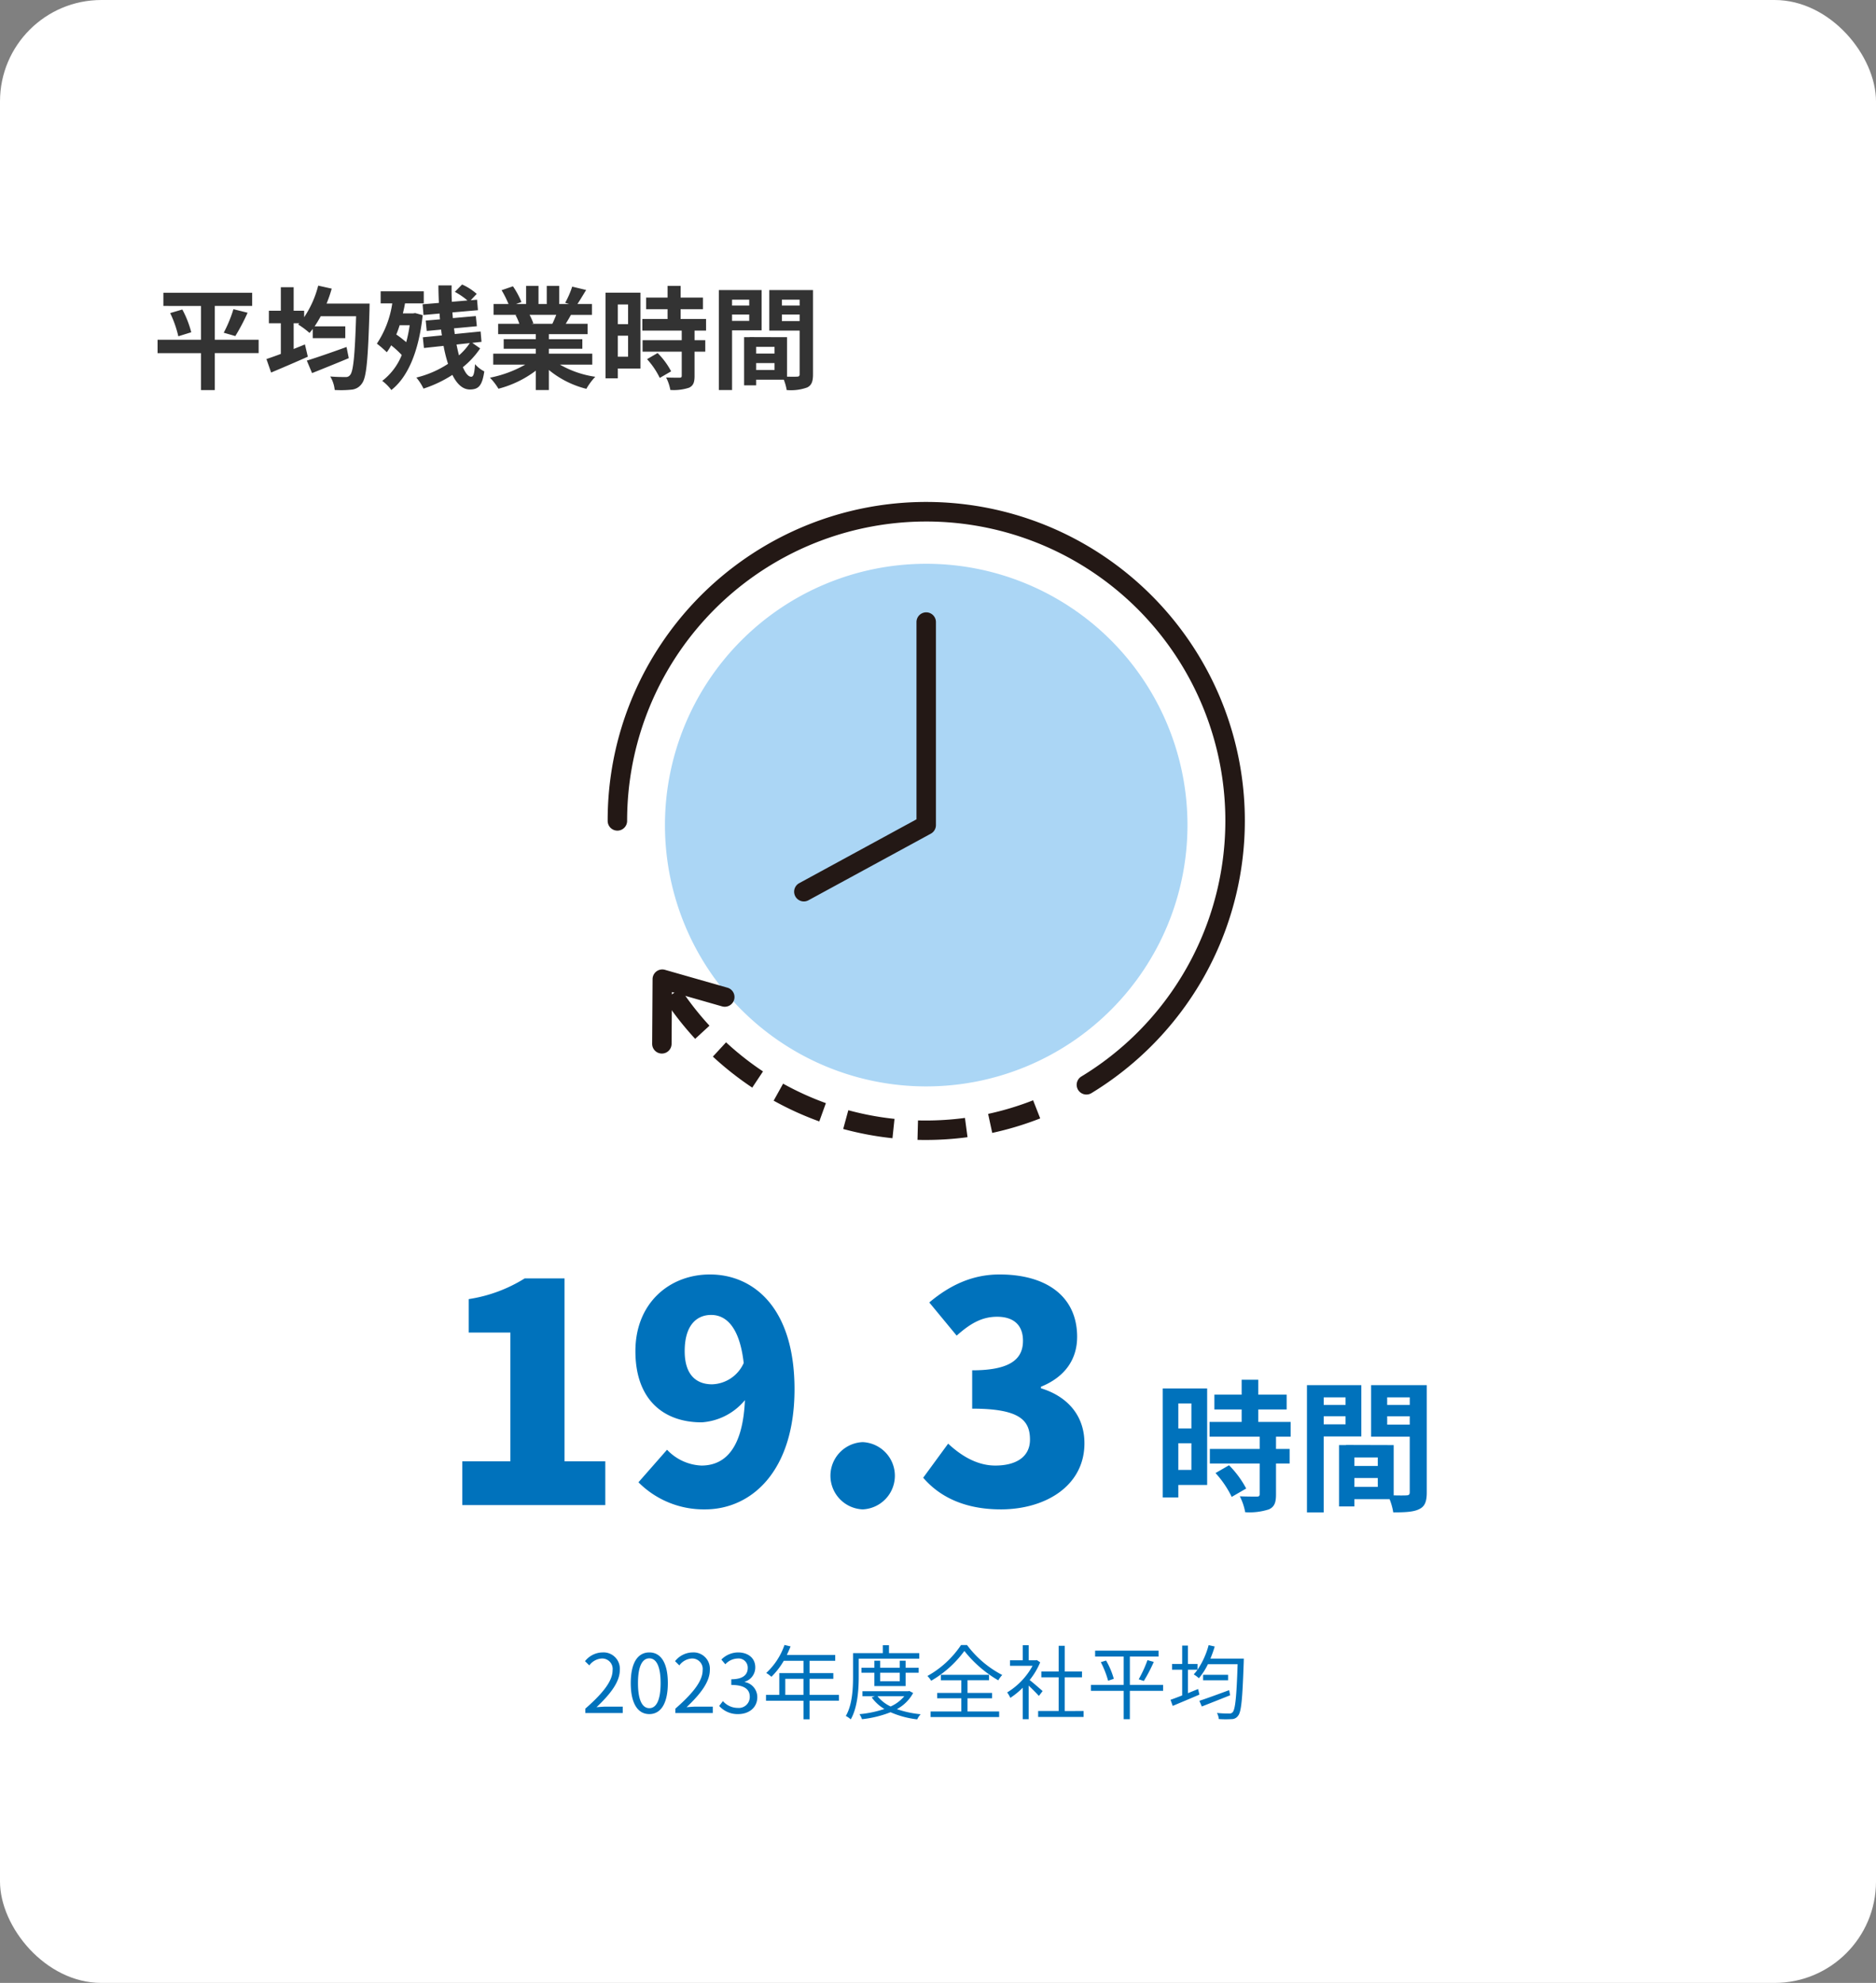 <svg xmlns="http://www.w3.org/2000/svg" xmlns:xlink="http://www.w3.org/1999/xlink" width="370" height="391" viewBox="0 0 370 391">
  <rect x="0" y="0" width="370" height="391" fill="#808080" stroke="none"/>
  <defs>
    <clipPath id="clip-path">
      <rect id="長方形_80463" data-name="長方形 80463" width="125.651" height="125.784" fill="none"/>
    </clipPath>
  </defs>
  <g id="recruit_numeral_05" transform="translate(-10 -3813)">
    <rect id="megamenu-pickup-img-01_2x" data-name="megamenu-pickup-img-01@2x" width="370" height="391" rx="20" transform="translate(10 3813)" fill="#fff"/>
    <path id="パス_39579" data-name="パス 39579" d="M21.01,17.992H12.364V11.326h7.37V8.73H2.222v2.6H9.636v6.666H1.078v2.64H9.636v7.282h2.728V20.632H21.01ZM3.564,12.734A21.63,21.63,0,0,1,5.17,17.31l2.552-.792a20.068,20.068,0,0,0-1.76-4.488Zm12.848,4.532a39.377,39.377,0,0,0,2.42-4.6l-2.794-.7a26.069,26.069,0,0,1-1.914,4.642Zm21.934,2.156c-2.86,1.034-5.9,2.09-7.832,2.684l1.034,2.464c2.09-.836,4.774-1.914,7.238-2.948Zm-3.938-8.558A25.832,25.832,0,0,0,35.42,7.916l-2.662-.594a19.819,19.819,0,0,1-2.772,6.226V12.272H27.918V7.63h-2.53v4.642H23.034v2.464h2.354v6.05c-1.056.4-2.046.748-2.838,1.012l.924,2.662c2.09-.88,4.774-2.024,7.238-3.124l-.572-2.42c-.726.308-1.474.594-2.222.9V14.736H29.04l-.242.242a16.081,16.081,0,0,1,2.244,1.672c.22-.242.418-.506.638-.792v1.826H38.1V15.352h-6.05c.418-.616.814-1.276,1.21-2h6.974c-.242,7.722-.55,10.912-1.188,11.594a1,1,0,0,1-.9.4c-.572,0-1.738,0-3.014-.11a6.342,6.342,0,0,1,.88,2.662,19.7,19.7,0,0,0,3.322-.066A2.735,2.735,0,0,0,41.4,26.594c.88-1.166,1.188-4.686,1.474-14.476,0-.352.022-1.254.022-1.254ZM50.8,15.132a28.025,28.025,0,0,1-.682,3.344,22.113,22.113,0,0,0-1.958-1.518c.242-.572.462-1.188.66-1.826Zm1.078-2.4-.418.066h-2c.154-.638.308-1.32.418-1.98h3.7V8.444H45.078V10.82h2.288a19.415,19.415,0,0,1-3.036,7.942,21.7,21.7,0,0,1,1.958,1.694,10.3,10.3,0,0,0,.858-1.364,17.709,17.709,0,0,1,2.09,1.914,12.078,12.078,0,0,1-3.85,5.1,8.763,8.763,0,0,1,1.8,1.8c3.234-2.53,5.412-7.546,6.182-14.762Zm10.78,5.918a12.127,12.127,0,0,1-2.134,2.42c-.176-.66-.33-1.364-.484-2.134Zm.484-.044,1.826-.2-.176-2.046-5.1.506c-.044-.352-.088-.748-.154-1.122l4.51-.418-.2-2-4.532.4c-.022-.374-.066-.748-.088-1.122l5.038-.44-.176-2.068-1.254.11L64.02,8.95A11.026,11.026,0,0,0,61.138,7.1l-1.43,1.452a13.711,13.711,0,0,1,2.486,1.694l-3.08.264c-.044-1.078-.066-2.156-.044-3.234h-2.6c0,1.144.044,2.288.088,3.454L53.35,11l.176,2.112,3.168-.286c.022.4.044.77.088,1.144l-2.816.242.2,2.046L57,15.99c.044.374.088.77.154,1.144l-3.762.374.22,2.112,3.872-.418a27.774,27.774,0,0,0,.88,3.542,20.03,20.03,0,0,1-6.248,2.706,9.907,9.907,0,0,1,1.408,2.178,24.11,24.11,0,0,0,5.7-2.706C60.1,26.7,61.248,27.8,62.656,27.8c1.76,0,2.442-.77,2.86-3.564a6.009,6.009,0,0,1-1.826-1.43c-.11,1.87-.33,2.486-.748,2.486-.572,0-1.144-.7-1.65-1.892a16.689,16.689,0,0,0,3.41-3.7Zm16.566-5.522c-.242.594-.506,1.232-.77,1.76H74.822l.374-.066a11.819,11.819,0,0,0-.748-1.694ZM86.812,22.9V20.742H78.254v-.968h6.6V17.882h-6.6v-.99h7.634V14.846H81.576c.33-.528.682-1.122,1.034-1.76h4.136V10.952h-2.86c.506-.77,1.1-1.76,1.716-2.772l-2.75-.66a17.722,17.722,0,0,1-1.386,3.19l.792.242H80.3V7.366H77.836v3.586H76.208V7.366H73.766v3.586h-2l1.078-.4a16.647,16.647,0,0,0-1.672-3.1l-2.244.77a19.72,19.72,0,0,1,1.364,2.728H67.342v2.134h4.6l-.264.044a9.887,9.887,0,0,1,.748,1.716h-4.18v2.046H75.68v.99H69.344v1.892H75.68v.968h-8.4V22.9H73.59a23.113,23.113,0,0,1-6.952,2.574A12.2,12.2,0,0,1,68.31,27.65a20.869,20.869,0,0,0,7.37-3.564v3.828h2.574v-3.96a18.779,18.779,0,0,0,7.392,3.718,12.306,12.306,0,0,1,1.76-2.376,19.654,19.654,0,0,1-6.974-2.4ZM93.874,11.04v3.872H91.85V11.04Zm-2.024,10.3V17.2h2.024v4.136ZM96.316,8.708H89.43V25.6h2.42V23.668h4.466Zm1.3,13.112a15.477,15.477,0,0,1,2.508,3.7l2.244-1.3A15.18,15.18,0,0,0,99.7,20.61Zm11.638-5.632V13.9h-5.016V11.964h4.4V9.676h-4.4V7.366h-2.574v2.31H97.438v2.288h4.224V13.9H96.69v2.288h7.766V18.08H96.734v2.266h7.722v4.73c0,.308-.11.4-.462.4-.33,0-1.562,0-2.618-.044a8.824,8.824,0,0,1,.836,2.464,9.74,9.74,0,0,0,3.674-.44c.858-.4,1.1-1.056,1.1-2.31v-4.8H109.1V18.08h-2.112V16.188Zm8.514-6.094V11.26h-3.388V10.094Zm-3.388,4.18V13.02h3.388v1.254Zm5.83,1.87V8.2h-8.426V27.914h2.6V16.144Zm4-1.826v-1.3h3.5v1.3Zm3.5-4.224V11.26h-3.5V10.094Zm-8.58,13.86V22.59h3.63v1.364Zm3.63-3.234h-3.63V19.4h3.63ZM130.35,8.2h-8.624v7.986h5.984v8.6c0,.352-.132.484-.528.484-.286.022-1.1.022-1.958,0V17.486l-7.392-.022v.022h-1.078v9.5h2.376V25.868h5.456a9.686,9.686,0,0,1,.572,2.046,9.505,9.505,0,0,0,4.026-.506c.88-.418,1.166-1.188,1.166-2.6Z" transform="translate(40 3862)" fill="#333"/>
    <g id="グループ_9828" data-name="グループ 9828" transform="translate(-170.5 1615.784)">
      <path id="パス_39578" data-name="パス 39578" d="M7.476,12.96v4.928H4.9V12.96ZM4.9,26.064V20.8H7.476v5.264ZM10.584,9.992H1.82V31.5H4.9V29.032h5.684ZM12.236,26.68a19.7,19.7,0,0,1,3.192,4.7l2.856-1.652A19.32,19.32,0,0,0,14.9,25.14Zm14.812-7.168V16.6H20.664V14.136h5.6V11.224h-5.6V8.284H17.388v2.94H12.012v2.912h5.376V16.6H11.06v2.912h9.884V21.92H11.116V24.8h9.828v6.02c0,.392-.14.5-.588.5-.42,0-1.988,0-3.332-.056a11.231,11.231,0,0,1,1.064,3.136,12.4,12.4,0,0,0,4.676-.56c1.092-.5,1.4-1.344,1.4-2.94V24.8h2.688V21.92H24.164V19.512Zm10.836-7.756V13.24H33.572V11.756Zm-4.312,5.32v-1.6h4.312v1.6Zm7.42,2.38V9.348H30.268V34.436h3.3V19.456Zm5.1-2.324V15.48H50.54v1.652Zm4.452-5.376V13.24H46.088V11.756ZM39.62,29.4V27.66h4.62V29.4Zm4.62-4.116H39.62V23.6h4.62ZM53.9,9.348H42.924V19.512H50.54V30.46c0,.448-.168.616-.672.616-.364.028-1.4.028-2.492,0V21.164l-9.408-.028v.028H36.6v12.1H39.62V31.832h6.944a12.329,12.329,0,0,1,.728,2.6c2.408,0,4.032-.084,5.124-.644,1.12-.532,1.484-1.512,1.484-3.3Z" transform="translate(408 2461)" fill="#0072bc"/>
      <path id="パス_39577" data-name="パス 39577" d="M4.68,70h28.2V61.36H24.84V25.3H16.98A29.076,29.076,0,0,1,5.94,29.38v6.6h8.22V61.36H4.68ZM48.54,39.64c0-5.16,2.4-7.14,5.22-7.14,2.76,0,5.58,2.1,6.42,9.48a7.065,7.065,0,0,1-6.24,4.2C50.94,46.18,48.54,44.44,48.54,39.64Zm4.02,31.2c9.12,0,17.64-7.5,17.64-23.7S61.98,24.52,53.52,24.52c-7.98,0-14.7,5.64-14.7,15.12,0,9.6,5.58,14.04,13.08,14.04a12.112,12.112,0,0,0,8.52-4.38C60,58.96,56.4,62.2,51.84,62.2a9.871,9.871,0,0,1-6.78-3.12L39.42,65.5A18.155,18.155,0,0,0,52.56,70.84Zm31.08,0a6.636,6.636,0,0,0,0-13.26,6.636,6.636,0,0,0,0,13.26Zm27.24,0c8.88,0,16.5-4.68,16.5-13.02,0-5.76-3.66-9.36-8.58-10.86v-.3c4.74-1.92,7.14-5.4,7.14-9.84,0-7.98-6.06-12.3-15.3-12.3-5.28,0-9.72,2.04-13.86,5.52l5.4,6.54c2.7-2.4,4.98-3.72,7.98-3.72,3.3,0,5.1,1.68,5.1,4.74,0,3.54-2.4,5.82-10.02,5.82v7.56c9.36,0,11.4,2.28,11.4,6.12,0,3.36-2.7,5.1-6.84,5.1-3.48,0-6.6-1.8-9.3-4.32L95.58,64.6C98.82,68.38,103.8,70.84,110.88,70.84Z" transform="translate(267 2424)" fill="#0072bc"/>
    </g>
    <path id="パス_39576" data-name="パス 39576" d="M31.944,19H39.32V17.736H36.072c-.592,0-1.312.064-1.92.112,2.752-2.608,4.592-4.992,4.592-7.328a3.218,3.218,0,0,0-3.408-3.472A4.486,4.486,0,0,0,31.88,8.776l.848.832a3.284,3.284,0,0,1,2.432-1.36,2.062,2.062,0,0,1,2.16,2.32c0,2.016-1.7,4.352-5.376,7.568Zm12.624.208c2.224,0,3.648-2.032,3.648-6.112,0-4.064-1.424-6.048-3.648-6.048-2.24,0-3.664,1.968-3.664,6.048S42.328,19.208,44.568,19.208Zm0-1.168c-1.344,0-2.24-1.488-2.24-4.944,0-3.424.9-4.88,2.24-4.88,1.328,0,2.224,1.456,2.224,4.88C46.792,16.552,45.9,18.04,44.568,18.04ZM49.7,19H57.08V17.736H53.832c-.592,0-1.312.064-1.92.112C54.664,15.24,56.5,12.856,56.5,10.52A3.218,3.218,0,0,0,53.1,7.048,4.486,4.486,0,0,0,49.64,8.776l.848.832a3.284,3.284,0,0,1,2.432-1.36,2.062,2.062,0,0,1,2.16,2.32c0,2.016-1.7,4.352-5.376,7.568Zm12.4.208c2.08,0,3.76-1.248,3.76-3.344a3.017,3.017,0,0,0-2.48-2.976v-.064a2.929,2.929,0,0,0,2.08-2.832c0-1.856-1.44-2.944-3.408-2.944a4.7,4.7,0,0,0-3.28,1.408l.784.928a3.424,3.424,0,0,1,2.432-1.136A1.8,1.8,0,0,1,63.976,10.1c0,1.264-.832,2.24-3.248,2.24v1.12c2.7,0,3.648.944,3.648,2.336a2.163,2.163,0,0,1-2.384,2.192,3.877,3.877,0,0,1-2.912-1.344l-.736.96A4.855,4.855,0,0,0,62.1,19.208Zm9.28-3.792V12.248h3.584v3.168Zm10.576,0H76.168V12.248h4.688v-1.12H76.168V8.7h5.056V7.544H71.688c.256-.544.512-1.12.736-1.68l-1.2-.288a13.54,13.54,0,0,1-3.6,5.52,7.364,7.364,0,0,1,1.024.752A14.783,14.783,0,0,0,71.08,8.7h3.888v2.432H70.2v4.288H67.576v1.152h7.392v3.664h1.2V16.568H81.96ZM97.8,8.28V7.192H91.832V5.624H90.616V7.192H84.744v4.576c0,2.3-.112,5.536-1.424,7.808a4.6,4.6,0,0,1,.976.672c1.376-2.416,1.568-6.016,1.568-8.48V8.28Zm-3.84,2.768v1.68H90.088v-1.68Zm1.152,2.64v-2.64h2.576v-.976H95.112V8.68H93.96v1.392H90.088V8.68H88.952v1.392H86.408v.976h2.544v2.64Zm-.256,1.984a7.353,7.353,0,0,1-2.7,2.032,7.167,7.167,0,0,1-2.592-2.032Zm.992-1.024-.208.048H86.6v.976h2.464l-.64.24A8.051,8.051,0,0,0,90.936,18.2a21.7,21.7,0,0,1-4.928,1.024,4.111,4.111,0,0,1,.5.992,21.671,21.671,0,0,0,5.632-1.376A18.251,18.251,0,0,0,97.4,20.248a3.527,3.527,0,0,1,.688-1.008,20.346,20.346,0,0,1-4.7-1.008A7.9,7.9,0,0,0,96.6,15.048ZM106.04,5.592a19.084,19.084,0,0,1-6.624,6.1,4.878,4.878,0,0,1,.736.944A21.352,21.352,0,0,0,106.7,6.76a23.746,23.746,0,0,0,6.688,5.792,5.308,5.308,0,0,1,.784-1.056,20.324,20.324,0,0,1-6.944-5.9Zm1.28,10.5h4.848V15.032H107.32v-2.5h4.24V11.464h-9.5v1.072H106.1v2.5h-4.768v1.056H106.1V18.7H100.04v1.088h13.52V18.7h-6.24Zm14.816-1.424c-.4-.352-1.808-1.584-2.56-2.176A14.378,14.378,0,0,0,121.656,9l-.672-.448-.208.048h-1.392V5.624h-1.168V8.6H115.7V9.688h4.448a13.879,13.879,0,0,1-5.008,5.248,5.383,5.383,0,0,1,.624,1.072,15.108,15.108,0,0,0,2.448-2v6.208h1.168V13.592c.72.672,1.6,1.568,2.016,2.032Zm4.352,3.936V11.96H129.9V10.808h-3.408V5.736H125.3v5.072H121.88V11.96H125.3V18.6h-4.048v1.168h8.96V18.6ZM145.9,13.448h-6.56V7.864H145V6.7H132.488V7.864h5.632v5.584h-6.464v1.168h6.464v5.6h1.216v-5.6h6.56Zm-12.288-4.48a18.725,18.725,0,0,1,1.44,3.664l1.12-.384a15.328,15.328,0,0,0-1.52-3.6Zm8.48,3.712a31.416,31.416,0,0,0,1.968-3.76l-1.248-.352a23.878,23.878,0,0,1-1.728,3.776Zm16.832,1.808c-2.176.8-4.432,1.632-5.872,2.1l.48,1.12c1.568-.608,3.648-1.44,5.584-2.208Zm-5.136-3.024v1.072h4.928V11.464Zm1.44-3.2a23.351,23.351,0,0,0,.848-2.384l-1.2-.272a15.806,15.806,0,0,1-2.192,4.848V9.32h-1.888V5.7h-1.136V9.32h-2v1.136h2v5.072c-.864.336-1.664.64-2.3.864l.432,1.2c1.488-.624,3.44-1.44,5.264-2.224l-.256-1.1c-.672.272-1.344.544-2,.816V10.456h1.888a11.157,11.157,0,0,1-.752.928,6.267,6.267,0,0,1,1.024.752,13.519,13.519,0,0,0,1.776-2.768h5.856c-.208,6.464-.464,8.912-.976,9.472a.811.811,0,0,1-.688.256,23.1,23.1,0,0,1-2.416-.112,2.892,2.892,0,0,1,.368,1.2,18.713,18.713,0,0,0,2.5.016,1.537,1.537,0,0,0,1.3-.656c.656-.784.864-3.328,1.12-10.656,0-.176.016-.624.016-.624Z" transform="translate(93.5 4131.784)" fill="#0072bc"/>
    <g id="グループ_9829" data-name="グループ 9829" transform="translate(129.849 3912)">
      <g id="グループ_9708" data-name="グループ 9708" clip-path="url(#clip-path)">
        <path id="パス_39154" data-name="パス 39154" d="M11.3,63.695a51.527,51.527,0,1,1,51.527,51.527A51.527,51.527,0,0,1,11.3,63.695" fill="#abd6f5"/>
        <path id="パス_39155" data-name="パス 39155" d="M38.692,78.749a1.918,1.918,0,0,1-.918-3.6L60.908,62.556V23.661a1.917,1.917,0,1,1,3.835,0V63.7a1.917,1.917,0,0,1-1,1.684L39.607,78.515A1.909,1.909,0,0,1,38.692,78.749Z" fill="#231815"/>
        <path id="パス_39156" data-name="パス 39156" d="M62.734,125.783c-.541,0-1.089-.007-1.629-.021l.1-3.834c.507.013,1.022.02,1.53.02a58.786,58.786,0,0,0,7.733-.511l.506,3.8A62.632,62.632,0,0,1,62.734,125.783Zm-6.563-.344a61.807,61.807,0,0,1-9.716-1.821l1.007-3.7a57.958,57.958,0,0,0,9.111,1.708Zm19.676-1.049-.81-3.749a57.732,57.732,0,0,0,8.873-2.68l1.4,3.57A61.576,61.576,0,0,1,75.846,124.39Zm-34.109-2.263a61.723,61.723,0,0,1-9-4.093l1.863-3.352a57.875,57.875,0,0,0,8.438,3.838ZM28.515,115.46a62.281,62.281,0,0,1-7.765-6.114l2.6-2.815a58.438,58.438,0,0,0,7.286,5.736Zm-11.259-9.614a62.28,62.28,0,0,1-6.1-7.777l3.2-2.119a58.431,58.431,0,0,0,5.723,7.3Z" fill="#231815"/>
        <path id="パス_39157" data-name="パス 39157" d="M10.692,108.744h-.013a1.917,1.917,0,0,1-1.905-1.93l.082-12.748A1.918,1.918,0,0,1,11.3,92.235l12.323,3.521a1.917,1.917,0,1,1-1.054,3.687l-9.895-2.827-.066,10.223A1.918,1.918,0,0,1,10.692,108.744Z" fill="#231815"/>
        <path id="パス_39158" data-name="パス 39158" d="M94.423,116.826a1.918,1.918,0,0,1-1-3.556A58.994,58.994,0,1,0,3.836,62.825a1.918,1.918,0,1,1-3.835,0A62.541,62.541,0,0,1,10.731,27.7a63,63,0,0,1,27.64-22.76A62.745,62.745,0,0,1,97.953,10.73a63,63,0,0,1,22.76,27.64,62.8,62.8,0,0,1-3.383,55.722,63.229,63.229,0,0,1-21.913,22.455A1.909,1.909,0,0,1,94.423,116.826Z" fill="#231815"/>
      </g>
    </g>
  </g>
</svg>
